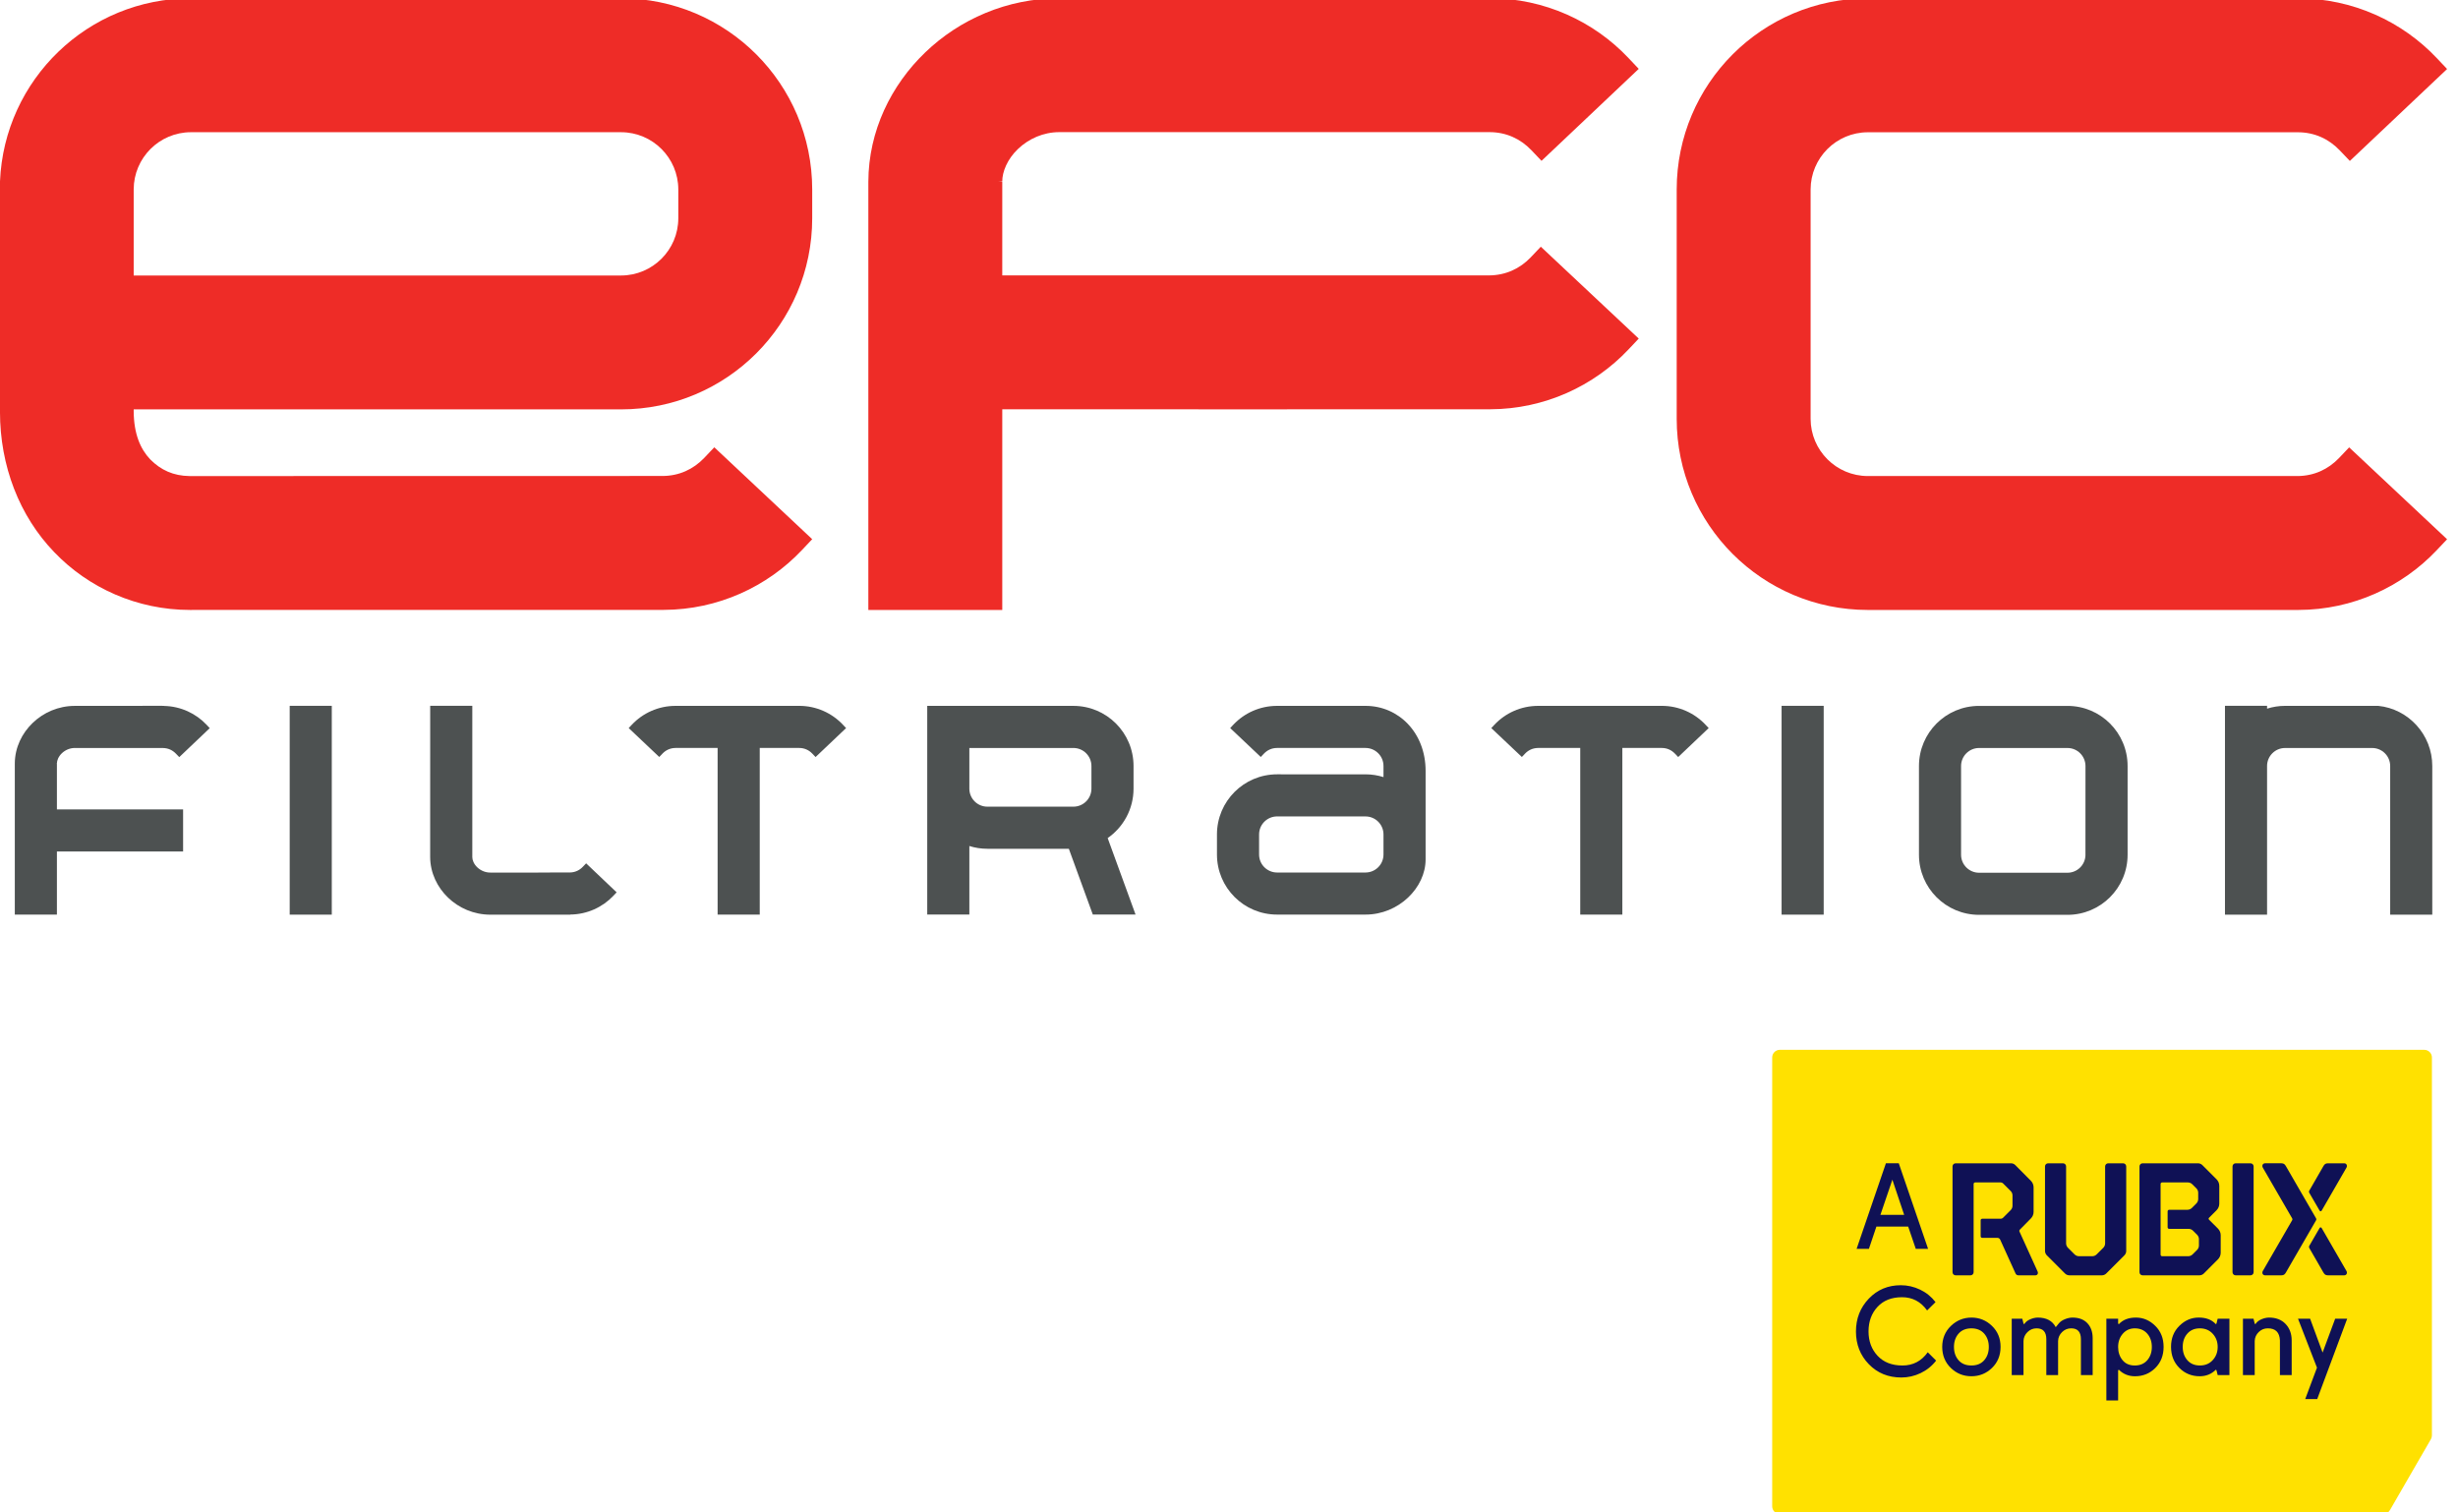 <?xml version="1.0" encoding="UTF-8" standalone="no"?>
<!DOCTYPE svg PUBLIC "-//W3C//DTD SVG 1.1//EN" "http://www.w3.org/Graphics/SVG/1.1/DTD/svg11.dtd">
<svg width="100%" height="100%" viewBox="0 0 208 128" version="1.1" xmlns="http://www.w3.org/2000/svg" xmlns:xlink="http://www.w3.org/1999/xlink" xml:space="preserve" xmlns:serif="http://www.serif.com/" style="fill-rule:evenodd;clip-rule:evenodd;stroke-linejoin:round;stroke-miterlimit:2;">
    <g transform="matrix(1,0,0,1,-179.925,-335.924)">
        <g id="Laag-3" serif:id="Laag 3">
            <g transform="matrix(1,0,0,1,345.874,408.261)">
                <path d="M0,-7.51C0.002,-8.35 0.682,-9.032 1.522,-9.033L9.006,-9.033C9.845,-9.032 10.525,-8.35 10.528,-7.51L10.525,0.05C10.5,0.868 9.828,1.522 9.006,1.523L1.522,1.523C0.682,1.522 0,0.84 0,0.001L0,-7.51ZM1.522,5.086L9.006,5.086C11.813,5.084 14.092,2.811 14.092,0.001L14.092,-7.51C14.092,-10.321 11.813,-12.596 9.006,-12.596L1.522,-12.596C-1.288,-12.596 -3.562,-10.321 -3.563,-7.51L-3.563,0.001C-3.562,2.811 -1.288,5.084 1.522,5.086" style="fill:rgb(77,81,81);fill-rule:nonzero;"/>
            </g>
            <g transform="matrix(1,0,0,1,296.998,400.745)">
                <path d="M0,7.498C-0.001,8.338 -0.68,9.018 -1.521,9.02L-9.006,9.02C-9.845,9.018 -10.527,8.337 -10.527,7.498L-10.527,5.796C-10.527,4.956 -9.845,4.276 -9.006,4.273L-1.521,4.275C-0.68,4.276 -0.001,4.956 0,5.796L0,7.498ZM-1.521,-5.083L-9.008,-5.083C-10.46,-5.083 -11.781,-4.47 -12.704,-3.491L-12.972,-3.204L-10.385,-0.757L-10.114,-1.044C-9.827,-1.342 -9.451,-1.518 -9.006,-1.52L-1.521,-1.52C-0.68,-1.518 -0.001,-0.837 0,0.002L0,0.946C-0.479,0.794 -0.99,0.711 -1.521,0.711L-9.006,0.71C-11.815,0.713 -14.09,2.986 -14.092,5.796L-14.092,7.498C-14.09,10.307 -11.815,12.581 -9.006,12.581L-1.521,12.581C1.289,12.581 3.563,10.307 3.564,7.914L3.564,0.416C3.563,-2.807 1.289,-5.083 -1.521,-5.083" style="fill:rgb(77,81,81);fill-rule:nonzero;"/>
            </g>
            <g transform="matrix(1,0,0,1,229.525,400.003)">
                <path d="M0,8.986L-0.28,9.278C-0.566,9.578 -0.944,9.756 -1.387,9.759L-3.064,9.759L-3.064,9.766L-4.045,9.766L-4.045,9.767L-8.096,9.767C-8.102,9.766 -8.109,9.766 -8.115,9.766L-8.117,9.767C-8.539,9.767 -8.929,9.592 -9.216,9.32C-9.501,9.049 -9.636,8.709 -9.633,8.454L-9.633,-4.345L-13.196,-4.345L-13.199,8.443C-13.193,9.803 -12.589,11.022 -11.682,11.891C-10.772,12.765 -9.512,13.328 -8.113,13.331L-1.35,13.331L-1.35,13.319C0.086,13.31 1.395,12.696 2.309,11.728L2.581,11.44L0,8.986Z" style="fill:rgb(77,81,81);fill-rule:nonzero;"/>
            </g>
            <g transform="matrix(1,0,0,1,373.29,413.327)">
                <path d="M0,-17.666C-0.53,-17.666 -1.042,-17.581 -1.522,-17.429L-1.522,-17.67L-5.085,-17.67L-5.085,0.004L-1.522,0.004L-1.522,-12.579C-1.52,-13.416 -0.838,-14.099 0,-14.099L7.374,-14.099C8.213,-14.099 8.896,-13.416 8.896,-12.576L8.896,0.004L12.458,0.004L12.458,-12.579C12.458,-15.216 10.451,-17.41 7.882,-17.666L0,-17.666Z" style="fill:rgb(77,81,81);fill-rule:nonzero;"/>
            </g>
            <g transform="matrix(1,0,0,1,0,-32.901)">
                <rect x="204.44" y="428.559" width="3.561" height="17.673" style="fill:rgb(77,81,81);"/>
            </g>
            <g transform="matrix(1,0,0,1,0,-32.901)">
                <rect x="330.686" y="428.559" width="3.563" height="17.673" style="fill:rgb(77,81,81);"/>
            </g>
            <g transform="matrix(1,0,0,1,237.089,413.329)">
                <path d="M0,-17.667C-1.451,-17.667 -2.771,-17.054 -3.693,-16.075L-3.963,-15.788L-1.376,-13.341L-1.103,-13.628C-0.817,-13.926 -0.44,-14.102 0.004,-14.104L3.562,-14.104L3.562,0.001L7.127,0.001L7.127,-14.104L10.465,-14.104C10.909,-14.104 11.287,-13.926 11.573,-13.628L11.852,-13.336L14.434,-15.788L14.161,-16.075C13.241,-17.054 11.919,-17.667 10.469,-17.668L0,-17.667Z" style="fill:rgb(77,81,81);fill-rule:nonzero;"/>
            </g>
            <g transform="matrix(1,0,0,1,310.084,413.329)">
                <path d="M0,-17.667C-1.45,-17.667 -2.771,-17.054 -3.693,-16.075L-3.964,-15.788L-1.376,-13.341L-1.105,-13.628C-0.818,-13.926 -0.44,-14.102 0.003,-14.104L3.563,-14.104L3.563,0.001L7.127,0.001L7.127,-14.104L10.467,-14.104C10.909,-14.104 11.287,-13.926 11.574,-13.628L11.853,-13.336L14.433,-15.788L14.16,-16.075C13.239,-17.054 11.92,-17.667 10.469,-17.668L0,-17.667Z" style="fill:rgb(77,81,81);fill-rule:nonzero;"/>
            </g>
            <g transform="matrix(1,0,0,1,272.284,408.236)">
                <path d="M0,-7.488L0,-5.563C-0.002,-4.727 -0.683,-4.044 -1.524,-4.043L-8.809,-4.043C-9.647,-4.044 -10.328,-4.724 -10.331,-5.563L-10.331,-9.01L-1.523,-9.01C-0.683,-9.008 -0.002,-8.327 0,-7.488M1.374,-1.385C2.695,-2.301 3.561,-3.834 3.563,-5.563L3.563,-7.489C3.561,-10.298 1.285,-12.571 -1.525,-12.573L-13.895,-12.573L-13.895,5.085L-10.331,5.085L-10.331,-0.713C-9.85,-0.561 -9.339,-0.48 -8.809,-0.48L-1.912,-0.48L0.116,5.085L3.733,5.085L1.374,-1.385Z" style="fill:rgb(77,81,81);fill-rule:nonzero;"/>
            </g>
            <g transform="matrix(1,0,0,1,193.707,409.755)">
                <path d="M0,-10.526C0.443,-10.523 0.821,-10.345 1.107,-10.046L1.388,-9.755L3.967,-12.207L3.697,-12.495C2.795,-13.451 1.513,-14.059 0.098,-14.087L0.098,-14.092C0.082,-14.092 0.065,-14.094 0.049,-14.094C0.04,-14.094 0.03,-14.094 0.016,-14.092L-0.045,-14.092L-0.045,-14.098L-0.6,-14.098L-0.6,-14.097L-7.445,-14.092C-8.844,-14.092 -10.104,-13.528 -11.013,-12.653C-11.92,-11.784 -12.526,-10.567 -12.529,-9.207L-12.529,3.572L-8.966,3.572L-8.966,-1.769L1.712,-1.769L1.712,-5.331L-8.966,-5.331L-8.966,-9.207L-9.109,-9.214L-8.966,-9.214L-8.966,-9.221C-8.966,-9.475 -8.831,-9.813 -8.547,-10.083C-8.262,-10.355 -7.872,-10.529 -7.448,-10.529L0,-10.526Z" style="fill:rgb(77,81,81);fill-rule:nonzero;"/>
            </g>
            <g transform="matrix(1,0,0,1,191.238,371.371)">
                <path d="M0,-19.416C0.005,-22.088 2.171,-24.254 4.842,-24.258L41.246,-24.258C43.915,-24.254 46.083,-22.087 46.086,-19.416L46.086,-16.971C46.083,-14.302 43.915,-12.135 41.245,-12.131L0,-12.131L0,-19.416ZM4.737,4.843C3.363,4.827 2.293,4.338 1.39,3.421C0.557,2.538 0.015,1.261 0,-0.632L0,-0.801L41.246,-0.801C50.178,-0.805 57.414,-8.037 57.417,-16.971L57.417,-19.417C57.414,-28.35 50.18,-35.585 41.246,-35.589L4.839,-35.589C-3.866,-35.585 -10.953,-28.717 -11.313,-20.1L-11.315,-20.069L-11.315,-0.63C-11.313,-0.659 -11.315,-0.638 -11.315,-0.6C-11.315,3.981 -9.674,8.218 -6.729,11.276C-3.813,14.328 0.314,16.171 4.756,16.173L44.854,16.168C49.448,16.154 53.63,14.199 56.549,11.104L57.417,10.185L49.132,2.408L48.27,3.316C47.361,4.266 46.157,4.83 44.751,4.835L4.737,4.843Z" style="fill:rgb(238,44,39);fill-rule:nonzero;"/>
            </g>
            <g transform="matrix(1,0,0,1,374.435,335.779)">
                <path d="M0,51.766L0,51.765C4.597,51.752 8.777,49.797 11.698,46.7L12.567,45.782L4.279,38.006L3.417,38.914C2.507,39.863 1.303,40.427 -0.102,40.433L-36.452,40.433C-39.123,40.428 -41.287,38.265 -41.293,35.592L-41.293,16.181C-41.287,13.508 -39.123,11.343 -36.452,11.339L-0.048,11.339C1.361,11.344 2.561,11.909 3.473,12.859L4.338,13.766L12.567,5.985L11.703,5.071C8.776,1.965 4.579,0.011 -0.03,0.005C-0.059,0 -0.104,0 -0.165,0.008L-36.452,0.008C-45.387,0.011 -52.621,7.245 -52.625,16.181L-52.625,35.595C-52.621,44.526 -45.387,51.762 -36.453,51.766L0,51.766Z" style="fill:rgb(238,44,39);fill-rule:nonzero;"/>
            </g>
            <g transform="matrix(1,0,0,1,309.451,365.601)">
                <path d="M0,-7.891C-0.911,-6.942 -2.115,-6.377 -3.52,-6.37L-23.274,-6.37L-23.274,-6.369L-44.713,-6.369L-44.712,-14.283L-45.047,-14.312L-44.713,-14.312C-44.72,-15.127 -44.285,-16.213 -43.382,-17.069C-42.475,-17.938 -41.231,-18.492 -39.895,-18.494L-3.469,-18.494C-2.063,-18.491 -0.858,-17.924 0.054,-16.974L0.92,-16.065L9.146,-23.848L8.284,-24.761C5.357,-27.867 1.162,-29.819 -3.443,-29.828C-3.474,-29.832 -3.52,-29.835 -3.591,-29.825L-39.874,-29.825C-44.324,-29.822 -48.331,-28.028 -51.223,-25.251C-54.108,-22.484 -56.033,-18.609 -56.045,-14.287L-56.045,21.944L-44.712,21.944L-44.712,4.962L-28.119,4.962L-28.119,4.969L-20.614,4.969L-20.614,4.964L-15.127,4.964L-15.127,4.96L-3.418,4.961L-3.418,4.96C1.176,4.947 5.358,2.992 8.28,-0.104L9.146,-1.023L0.86,-8.798L0,-7.891Z" style="fill:rgb(238,44,39);fill-rule:nonzero;"/>
            </g>
            <g transform="matrix(1,0,0,1,385.069,464.051)">
                <path d="M0,-39.28L-54.529,-39.28C-54.888,-39.28 -55.178,-38.99 -55.178,-38.633L-55.178,-0.647C-55.178,-0.29 -54.888,0 -54.529,0L-3.466,0C-3.234,0 -3.021,-0.123 -2.905,-0.323L0.562,-6.327C0.618,-6.426 0.648,-6.537 0.648,-6.651L0.648,-38.633C0.648,-38.99 0.358,-39.28 0,-39.28" style="fill:rgb(255,225,0);fill-rule:nonzero;"/>
            </g>
            <g transform="matrix(1,0,0,1,375.907,439.212)">
                <path d="M0,-0.194L-2.533,-4.575C-2.624,-4.732 -2.705,-4.838 -2.925,-4.838L-4.306,-4.838C-4.507,-4.838 -4.596,-4.636 -4.496,-4.465L-2.025,-0.194C-1.987,-0.127 -1.98,-0.078 -2.025,-0L-4.496,4.272C-4.595,4.443 -4.506,4.644 -4.305,4.644L-2.924,4.644C-2.705,4.644 -2.624,4.539 -2.532,4.381L0,-0C0.041,-0.07 0.041,-0.122 0,-0.194M-23.562,4.306L-25.092,0.936C-25.116,0.885 -25.105,0.825 -25.066,0.785L-24.127,-0.169C-23.979,-0.316 -23.896,-0.517 -23.896,-0.726L-23.896,-2.8C-23.896,-3.009 -23.979,-3.211 -24.128,-3.359L-25.439,-4.682C-25.538,-4.782 -25.672,-4.837 -25.812,-4.837L-30.493,-4.837C-30.639,-4.837 -30.756,-4.719 -30.756,-4.574L-30.756,4.381C-30.756,4.527 -30.639,4.644 -30.493,4.644L-29.234,4.644C-29.089,4.644 -28.971,4.527 -28.971,4.381L-28.971,-3.087C-28.971,-3.16 -28.912,-3.218 -28.84,-3.218L-26.671,-3.218C-26.602,-3.218 -26.534,-3.191 -26.485,-3.141L-25.835,-2.492C-25.736,-2.393 -25.681,-2.259 -25.681,-2.119L-25.681,-1.246C-25.681,-1.106 -25.736,-0.972 -25.835,-0.874L-26.485,-0.223C-26.534,-0.174 -26.602,-0.146 -26.672,-0.146L-28.244,-0.146C-28.317,-0.146 -28.376,-0.088 -28.376,-0.014L-28.376,1.34C-28.376,1.413 -28.317,1.472 -28.244,1.472L-26.96,1.472C-26.859,1.472 -26.766,1.53 -26.725,1.619L-25.419,4.496C-25.375,4.587 -25.283,4.644 -25.183,4.644L-23.748,4.644C-23.569,4.644 -23.479,4.479 -23.562,4.306M-0.549,2.362L0.614,4.381C0.705,4.539 0.786,4.644 1.006,4.644L2.387,4.644C2.588,4.644 2.677,4.443 2.577,4.272L0.486,0.65C0.436,0.56 0.352,0.56 0.302,0.647L-0.559,2.134C-0.603,2.209 -0.604,2.266 -0.549,2.362M-0.559,-2.327L0.302,-0.84C0.352,-0.752 0.436,-0.752 0.486,-0.841L2.577,-4.465C2.677,-4.635 2.588,-4.837 2.387,-4.837L1.006,-4.837C0.786,-4.837 0.705,-4.731 0.614,-4.574L-0.549,-2.553C-0.604,-2.459 -0.603,-2.402 -0.559,-2.327M-9.967,-2.345C-9.967,-2.485 -10.022,-2.619 -10.121,-2.718L-10.468,-3.064C-10.566,-3.163 -10.7,-3.218 -10.84,-3.218L-13.019,-3.218C-13.091,-3.218 -13.149,-3.16 -13.149,-3.087L-13.149,2.895C-13.149,2.967 -13.091,3.026 -13.019,3.026L-10.813,3.026C-10.674,3.026 -10.54,2.971 -10.441,2.871L-10.059,2.49C-9.96,2.391 -9.905,2.257 -9.905,2.118L-9.905,1.584C-9.905,1.445 -9.96,1.311 -10.06,1.211L-10.405,0.866C-10.504,0.767 -10.638,0.711 -10.777,0.711L-12.423,0.711C-12.496,0.711 -12.555,0.653 -12.555,0.579L-12.555,-0.772C-12.555,-0.844 -12.496,-0.904 -12.423,-0.904L-10.876,-0.904C-10.736,-0.904 -10.603,-0.96 -10.503,-1.058L-10.121,-1.44C-10.022,-1.539 -9.967,-1.673 -9.967,-1.812L-9.967,-2.345ZM-8.063,1.248L-8.063,2.732C-8.063,2.942 -8.146,3.143 -8.294,3.29L-9.493,4.491C-9.592,4.589 -9.727,4.644 -9.866,4.644L-14.672,4.644C-14.817,4.644 -14.935,4.527 -14.935,4.381L-14.935,-4.574C-14.935,-4.719 -14.817,-4.837 -14.672,-4.837L-9.985,-4.837C-9.846,-4.837 -9.711,-4.781 -9.612,-4.682L-8.413,-3.483C-8.265,-3.335 -8.182,-3.134 -8.182,-2.924L-8.182,-1.423C-8.182,-1.213 -8.265,-1.011 -8.413,-0.864L-9.037,-0.24C-9.104,-0.173 -9.104,-0.119 -9.037,-0.053L-8.294,0.69C-8.146,0.838 -8.063,1.039 -8.063,1.248M-5.277,-4.574C-5.277,-4.718 -5.396,-4.837 -5.541,-4.837L-6.8,-4.837C-6.944,-4.837 -7.062,-4.718 -7.062,-4.574L-7.062,4.381C-7.062,4.526 -6.944,4.644 -6.8,4.644L-5.541,4.644C-5.396,4.644 -5.277,4.526 -5.277,4.381L-5.277,-4.574ZM-22.666,-4.837L-21.407,-4.837C-21.262,-4.837 -21.145,-4.719 -21.145,-4.574L-21.145,1.939C-21.145,2.078 -21.089,2.212 -20.99,2.311L-20.429,2.871C-20.33,2.971 -20.196,3.026 -20.057,3.026L-18.931,3.026C-18.791,3.026 -18.657,2.971 -18.559,2.871L-17.997,2.311C-17.898,2.212 -17.843,2.078 -17.843,1.939L-17.843,-4.574C-17.843,-4.719 -17.726,-4.837 -17.58,-4.837L-16.321,-4.837C-16.176,-4.837 -16.058,-4.719 -16.058,-4.574L-16.058,2.579C-16.058,2.719 -16.113,2.853 -16.212,2.952L-17.751,4.491C-17.85,4.589 -17.983,4.644 -18.123,4.644L-20.864,4.644C-21.004,4.644 -21.138,4.589 -21.236,4.491L-22.775,2.952C-22.874,2.853 -22.93,2.719 -22.93,2.579L-22.93,-4.574C-22.93,-4.719 -22.812,-4.837 -22.666,-4.837" style="fill:rgb(15,17,85);fill-rule:nonzero;"/>
            </g>
            <g transform="matrix(1,0,0,1,340.061,440.224)">
                <path d="M0,-4.46L-1.012,-1.486L0.997,-1.486L0,-4.46ZM-3.026,1.39L-0.547,-5.85L0.542,-5.85L3.021,1.39L1.98,1.39L1.337,-0.494L-1.352,-0.494L-1.985,1.39L-3.026,1.39Z" style="fill:rgb(15,17,85);fill-rule:nonzero;"/>
            </g>
            <g transform="matrix(1,0,0,1,336.979,448.586)">
                <path d="M0,0.024C0,-1.069 0.361,-1.995 1.084,-2.754C1.808,-3.513 2.71,-3.893 3.793,-3.893C4.36,-3.893 4.905,-3.769 5.427,-3.52C5.948,-3.271 6.385,-2.918 6.734,-2.463L6.021,-1.758C5.486,-2.504 4.778,-2.878 3.896,-2.878C3.016,-2.878 2.324,-2.605 1.822,-2.059C1.32,-1.516 1.067,-0.827 1.064,0.009C1.064,0.844 1.32,1.536 1.832,2.082C2.344,2.628 3.045,2.901 3.937,2.901C4.828,2.901 5.541,2.528 6.076,1.781L6.784,2.486C6.434,2.941 5.998,3.294 5.477,3.543C4.955,3.792 4.41,3.917 3.843,3.917C2.733,3.917 1.815,3.542 1.089,2.792C0.363,2.043 0,1.12 0,0.024" style="fill:rgb(15,17,85);fill-rule:nonzero;"/>
            </g>
            <g transform="matrix(1,0,0,1,345.661,451.036)">
                <path d="M0,-2.244C-0.259,-1.946 -0.388,-1.572 -0.388,-1.119C-0.388,-0.667 -0.259,-0.293 0,0.005C0.258,0.302 0.62,0.45 1.086,0.45C1.552,0.45 1.914,0.302 2.172,0.005C2.431,-0.293 2.56,-0.667 2.56,-1.119C2.56,-1.572 2.431,-1.946 2.172,-2.244C1.914,-2.541 1.552,-2.691 1.086,-2.694C0.62,-2.691 0.258,-2.541 0,-2.244M-1.383,-1.119C-1.38,-1.836 -1.135,-2.429 -0.649,-2.897C-0.163,-3.366 0.416,-3.602 1.089,-3.605C1.761,-3.605 2.34,-3.371 2.826,-2.902C3.312,-2.436 3.555,-1.844 3.555,-1.125C3.555,-0.405 3.313,0.19 2.829,0.658C2.345,1.127 1.764,1.361 1.086,1.361C0.408,1.361 -0.172,1.127 -0.654,0.658C-1.137,0.19 -1.38,-0.403 -1.383,-1.119" style="fill:rgb(15,17,85);fill-rule:nonzero;"/>
            </g>
            <g transform="matrix(1,0,0,1,355.292,452.299)">
                <path d="M0,-4.868C0.545,-4.868 0.967,-4.711 1.266,-4.397C1.563,-4.084 1.715,-3.666 1.718,-3.144L1.718,0L0.723,0L0.723,-3.041C0.723,-3.648 0.451,-3.954 -0.092,-3.957C-0.39,-3.96 -0.647,-3.856 -0.866,-3.645C-1.084,-3.433 -1.198,-3.18 -1.208,-2.883L-1.208,0L-2.204,0L-2.204,-3.041C-2.204,-3.648 -2.476,-3.954 -3.018,-3.957C-3.316,-3.96 -3.574,-3.856 -3.793,-3.645C-4.011,-3.433 -4.125,-3.18 -4.135,-2.883L-4.135,0L-5.131,0L-5.131,-4.769L-4.237,-4.769L-4.135,-4.363L-4.085,-4.308L-4.036,-4.363C-3.938,-4.512 -3.779,-4.632 -3.563,-4.724C-3.346,-4.817 -3.134,-4.865 -2.927,-4.868C-2.196,-4.868 -1.69,-4.597 -1.407,-4.056L-1.156,-4.363C-1.038,-4.512 -0.868,-4.632 -0.645,-4.724C-0.422,-4.817 -0.206,-4.865 0,-4.868" style="fill:rgb(15,17,85);fill-rule:nonzero;"/>
            </g>
            <g transform="matrix(1,0,0,1,359.555,453.076)">
                <path d="M0,-4.273C-0.261,-3.969 -0.391,-3.598 -0.391,-3.159C-0.391,-2.72 -0.268,-2.348 -0.021,-2.045C0.226,-1.741 0.572,-1.589 1.019,-1.589C1.465,-1.589 1.817,-1.738 2.075,-2.035C2.333,-2.333 2.462,-2.707 2.462,-3.159C2.462,-3.612 2.333,-3.986 2.075,-4.284C1.817,-4.581 1.465,-4.731 1.019,-4.734C0.6,-4.731 0.261,-4.577 0,-4.273M1.038,-0.678C0.496,-0.678 0.039,-0.863 -0.331,-1.233L-0.391,-1.183L-0.391,1.372L-1.386,1.372L-1.386,-5.546L-0.391,-5.546L-0.391,-5.14L-0.331,-5.085C0.01,-5.459 0.492,-5.645 1.117,-5.645C1.733,-5.645 2.277,-5.413 2.749,-4.947C3.222,-4.485 3.457,-3.89 3.457,-3.165C3.457,-2.438 3.223,-1.842 2.754,-1.377C2.285,-0.911 1.714,-0.678 1.038,-0.678" style="fill:rgb(15,17,85);fill-rule:nonzero;"/>
            </g>
            <g transform="matrix(1,0,0,1,367.171,448.794)">
                <path d="M0,2.236C0.278,1.933 0.417,1.561 0.417,1.123C0.417,0.683 0.278,0.312 0,0.008C-0.277,-0.295 -0.64,-0.45 -1.086,-0.452C-1.532,-0.452 -1.887,-0.304 -2.147,-0.007C-2.409,0.287 -2.54,0.662 -2.54,1.117C-2.54,1.573 -2.409,1.949 -2.147,2.247C-1.887,2.544 -1.532,2.692 -1.086,2.692C-0.64,2.692 -0.277,2.541 0,2.236M-1.179,-1.364C-0.557,-1.364 -0.076,-1.177 0.263,-0.804L0.317,-0.859L0.417,-1.265L1.412,-1.265L1.412,3.505L0.417,3.505L0.317,3.098L0.263,3.048C-0.107,3.419 -0.563,3.603 -1.106,3.603C-1.779,3.603 -2.351,3.371 -2.82,2.905C-3.29,2.439 -3.526,1.845 -3.53,1.123C-3.533,0.399 -3.298,-0.197 -2.824,-0.665C-2.35,-1.134 -1.802,-1.367 -1.179,-1.364" style="fill:rgb(15,17,85);fill-rule:nonzero;"/>
            </g>
            <g transform="matrix(1,0,0,1,369.726,447.431)">
                <path d="M0,4.868L0,0.098L0.894,0.098L0.996,0.505L1.045,0.559L1.095,0.505C1.193,0.356 1.351,0.236 1.567,0.143C1.784,0.051 1.996,0.003 2.203,0C2.798,0 3.267,0.18 3.607,0.54C3.949,0.899 4.122,1.361 4.125,1.927L4.125,4.868L3.13,4.868L3.13,1.927C3.097,1.25 2.758,0.911 2.112,0.911C1.814,0.908 1.557,1.012 1.338,1.222C1.12,1.434 1.006,1.688 0.996,1.985L0.996,4.868L0,4.868Z" style="fill:rgb(15,17,85);fill-rule:nonzero;"/>
            </g>
            <g transform="matrix(1,0,0,1,376.467,451.468)">
                <path d="M0,-1.076L1.064,-3.938L2.08,-3.938L-0.456,2.862L-1.471,2.862L-0.476,0.202L-2.08,-3.938L-1.055,-3.938L0,-1.076Z" style="fill:rgb(15,17,85);fill-rule:nonzero;"/>
            </g>
        </g>
    </g>
</svg>
